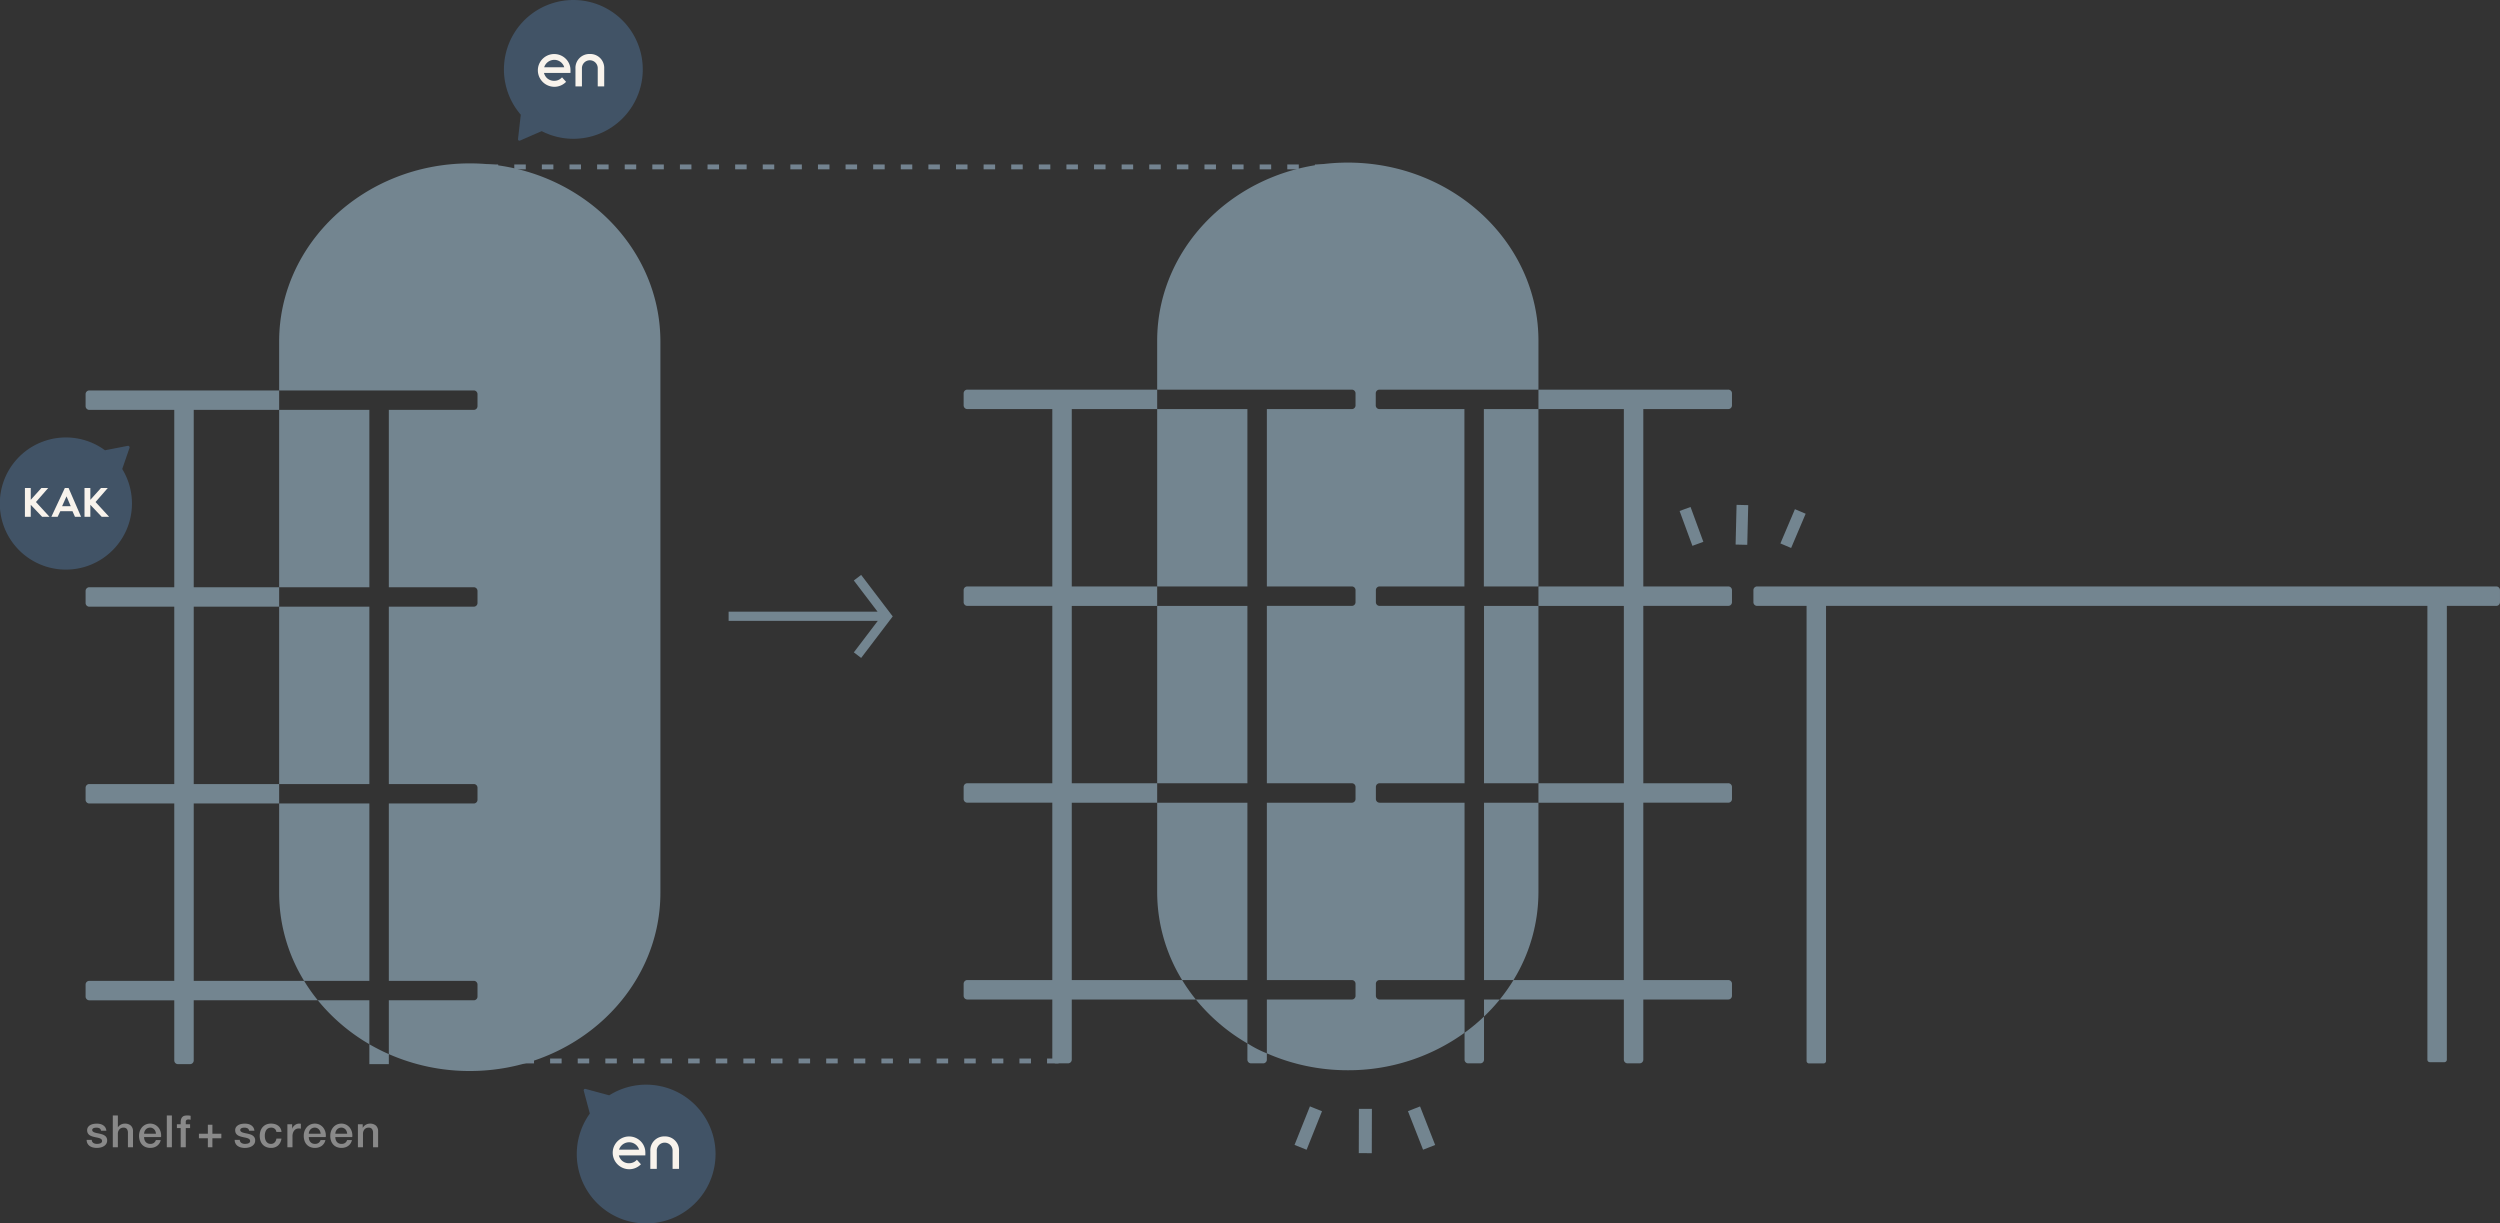 <svg xmlns="http://www.w3.org/2000/svg" width="698.423" height="341.804"><rect width="100%" height="100%" fill="#333333" stroke="none"/><path d="M171.7 3.8a19.388 19.388 0 00-26.211 28.249l-.774 6.816a.4.4 0 00.555.411l6.065-2.641A19.382 19.382 0 00171.7 3.8z" fill="#415366"/><path d="M164.78 15.086a3.883 3.883 0 00-4.013 4.088v4.971h1.808v-4.992a2.209 2.209 0 114.413 0v4.992h1.809v-4.971a3.884 3.884 0 00-4.017-4.088zm-6.747 1.309a4.582 4.582 0 00-7.721 2.559 4.757 4.757 0 00-.051.7 4.951 4.951 0 00.053.684 4.637 4.637 0 004.546 3.913 4.554 4.554 0 003.2-1.3l.091-.087-1.137-1.259-.086.089a2.845 2.845 0 01-2.063.882 2.9 2.9 0 01-2.082-.783 3.027 3.027 0 01-.515-.679 2.994 2.994 0 01-.268-.635l-.03-.1h7.4s.008 0 .013-.557a8.043 8.043 0 00-.042-.819 4.452 4.452 0 00-1.308-2.608zm-6 2.4a2.444 2.444 0 01.268-.624 2.978 2.978 0 012.551-1.452 2.905 2.905 0 012.688 1.806 2.146 2.146 0 01.084.27z" fill="#f8f3ec"/><path d="M194.242 308.719a19.391 19.391 0 00-24.048-2.721l-6.622-1.787a.4.4 0 00-.491.489l1.7 6.392a19.384 19.384 0 1029.459-2.373z" fill="#415366"/><path d="M185.69 317.477a3.882 3.882 0 00-4.011 4.088v4.972h1.806v-4.992a2.21 2.21 0 114.414 0v4.992h1.8v-4.972a3.883 3.883 0 00-4.009-4.088zm-6.745 1.314a4.582 4.582 0 00-7.721 2.559 4.71 4.71 0 00-.051.7 5.144 5.144 0 00.051.686 4.64 4.64 0 004.548 3.913 4.558 4.558 0 003.2-1.3l.089-.087-1.135-1.259-.086.089a2.846 2.846 0 01-2.063.88 2.912 2.912 0 01-2.084-.781 3.082 3.082 0 01-.513-.679 3 3 0 01-.268-.635l-.03-.1h7.4s.008 0 .013-.557a8.04 8.04 0 00-.042-.819 4.452 4.452 0 00-1.308-2.61zm-6 2.4a2.374 2.374 0 01.268-.624 2.977 2.977 0 012.549-1.452 2.906 2.906 0 012.69 1.806 2.122 2.122 0 01.082.27z" fill="#f8f3ec"/><path d="M34.147 131.023l2.032-5.89a.437.437 0 00-.5-.572l-6.35 1.23a18.459 18.459 0 104.814 5.232z" fill="#415366"/><path d="M8.62 141.06h-.03v3.318H6.961v-8.053H8.59v3.259h.049l2.932-3.259h1.9l-3.428 3.924 3.793 4.129h-2.067zm16.65 0h-.03v3.318h-1.631v-8.053h1.631v3.259h.047l2.932-3.259h1.9l-3.428 3.924 3.791 4.128h-2.07zm-6.114-4.734h-1.038l-3.768 8.051h1.755l.745-1.569h3.4l.692 1.569h1.707zm-1.81 5.1l1.236-2.764 1.183 2.764z" fill="#f8f3ec"/><path d="M378.267 47.3h-3.215v-1.356h3.215zm-7.713 0h-3.213v-1.356h3.213zm-7.713 0h-3.213v-1.356h3.213zm-7.713 0h-3.213v-1.356h3.213zm-7.711 0h-3.215v-1.356h3.215zm-7.713 0h-3.213v-1.356h3.213zm-7.713 0h-3.213v-1.356h3.213zm-7.711 0h-3.215v-1.356h3.215zm-7.713 0h-3.213v-1.356h3.213zm-7.713 0h-3.213v-1.356h3.213zm-7.713 0h-3.213v-1.356h3.213zm-7.711 0h-3.214v-1.356h3.214zm-7.713 0h-3.213v-1.356h3.213zm-7.713 0h-3.213v-1.356h3.213zm-7.713 0h-3.213v-1.356h3.213zm-7.711 0h-3.213v-1.356h3.213zm-7.713 0h-3.213v-1.356h3.213zm-7.713 0h-3.213v-1.356h3.213zm-7.711 0h-3.215v-1.356h3.215zm-7.713 0h-3.213v-1.356h3.213zm-7.713 0h-3.213v-1.356h3.213zm-7.713 0h-3.213v-1.356h3.213zm-7.711 0h-3.213v-1.356h3.213zm-7.713 0h-3.213v-1.356h3.213zm-7.713 0h-3.213v-1.356h3.213zm-7.711 0h-3.215v-1.356h3.215zm-7.713 0h-3.213v-1.356h3.213zm-7.713 0h-3.213v-1.356h3.213zm-7.713 0h-3.213v-1.356h3.213zm-7.711 0h-3.222v-1.356h3.215zm-7.713 0h-3.213v-1.356h3.213zm-7.713 0h-3.216v-1.356h3.213zm-7.711 0h-3.215v-1.356h3.215zm164.264 249.774h-3.215v-1.354h3.215zm-7.713 0h-3.213v-1.354h3.213zm-7.713 0h-3.213v-1.354h3.213zm-7.713 0h-3.213v-1.354h3.213zm-7.711 0h-3.215v-1.354h3.215zm-7.713 0h-3.213v-1.354h3.213zm-7.713 0h-3.213v-1.354h3.213zm-7.711 0h-3.213v-1.354h3.215zm-7.713 0h-3.213v-1.354h3.213zm-7.713 0h-3.213v-1.354h3.213zm-7.713 0h-3.213v-1.354h3.213zm-7.711 0h-3.215v-1.354h3.215zm-7.713 0h-3.213v-1.354h3.213zm-7.713 0h-3.213v-1.354h3.213zm-7.711 0h-3.215v-1.354h3.215zm-7.713 0h-3.213v-1.354h3.213zm-7.713 0h-3.213v-1.354h3.213zm-7.713 0h-3.213v-1.354h3.213zm-7.711 0h-3.215v-1.354h3.215zm-7.713 0h-3.213v-1.354h3.213zm-7.713 0h-3.213v-1.354h3.213z" fill="#738390"/><path d="M25.629 318.447a1.072 1.072 0 00.473.871 1.858 1.858 0 00.981.249 3.754 3.754 0 00.454-.032 1.846 1.846 0 00.479-.12.9.9 0 00.367-.253.686.686 0 00-.068-.89 1.4 1.4 0 00-.479-.281 4.548 4.548 0 00-.665-.179c-.247-.051-.5-.1-.759-.162a7.31 7.31 0 01-.764-.213 2.43 2.43 0 01-.66-.335 1.551 1.551 0 01-.466-.542 1.724 1.724 0 01-.175-.814 1.462 1.462 0 01.255-.876 1.964 1.964 0 01.648-.574 2.845 2.845 0 01.871-.3 5.177 5.177 0 01.914-.088 4.194 4.194 0 01.951.107 2.591 2.591 0 01.821.342 2.027 2.027 0 01.61.616 2.14 2.14 0 01.3.914h-1.481a.885.885 0 00-.466-.684 1.942 1.942 0 00-.84-.175 2.963 2.963 0 00-.355.027 1.661 1.661 0 00-.384.091.808.808 0 00-.3.2.475.475 0 00-.126.342.535.535 0 00.181.422 1.417 1.417 0 00.472.268 4.7 4.7 0 00.665.181c.249.049.508.1.772.162s.51.129.759.211a2.4 2.4 0 01.665.337 1.54 1.54 0 01.654 1.331 1.729 1.729 0 01-.262.971 2.054 2.054 0 01-.677.645 3.04 3.04 0 01-.926.361 4.631 4.631 0 01-1.01.112 4.371 4.371 0 01-1.124-.137 2.624 2.624 0 01-.9-.416 2.015 2.015 0 01-.6-.7 2.229 2.229 0 01-.23-.987zm5.884-6.818h1.416v3.3h.023a2.068 2.068 0 01.779-.728 2.3 2.3 0 011.15-.293 2.416 2.416 0 011.667.548 2.1 2.1 0 01.608 1.642v4.416h-1.418v-4.042a1.742 1.742 0 00-.323-1.1 1.169 1.169 0 00-.933-.344 1.532 1.532 0 00-.646.131 1.408 1.408 0 00-.485.361 1.716 1.716 0 00-.312.54 1.945 1.945 0 00-.11.66v3.795h-1.418zm8.744 6.035a2.462 2.462 0 00.1.719 1.783 1.783 0 00.317.612 1.562 1.562 0 00.536.416 1.776 1.776 0 00.77.156 1.7 1.7 0 001-.268 1.586 1.586 0 00.567-.8h1.355a2.678 2.678 0 01-1.046 1.624 2.927 2.927 0 01-.865.422 3.5 3.5 0 01-1 .143 3.444 3.444 0 01-1.342-.247 2.762 2.762 0 01-.989-.7 2.941 2.941 0 01-.61-1.07 4.342 4.342 0 01-.205-1.369 3.879 3.879 0 01.217-1.3 3.364 3.364 0 01.624-1.084 2.932 2.932 0 012.27-1.013 2.882 2.882 0 011.361.318 3.011 3.011 0 011 .839 3.4 3.4 0 01.578 1.2 3.686 3.686 0 01.093 1.4zm3.308-.935a2.191 2.191 0 00-.143-.645 1.7 1.7 0 00-.323-.544 1.64 1.64 0 00-.5-.373 1.466 1.466 0 00-.652-.143 1.7 1.7 0 00-.679.131 1.532 1.532 0 00-.521.361 1.773 1.773 0 00-.35.54 1.909 1.909 0 00-.143.671zm3.036-5.1h1.418v8.882h-1.418zm2.823 2.451h1.057v-.534a2.773 2.773 0 01.148-.99 1.4 1.4 0 01.4-.584 1.3 1.3 0 01.566-.274 3.154 3.154 0 01.666-.068 4.012 4.012 0 01.994.088v1.108a1.91 1.91 0 00-.293-.059 4.106 4.106 0 00-.367-.017.864.864 0 00-.49.137.6.6 0 00-.205.534v.66h1.207v1.057h-1.208v5.375h-1.418v-5.375h-1.057zm8.645.137h1.268v2.513h2.5V318h-2.5v2.513h-1.268V318h-2.5v-1.27h2.5zm8.918 4.23a1.072 1.072 0 00.473.871 1.864 1.864 0 00.983.249 3.779 3.779 0 00.454-.032 1.886 1.886 0 00.479-.12.889.889 0 00.365-.253.6.6 0 00.131-.443.627.627 0 00-.2-.447 1.431 1.431 0 00-.479-.281 4.618 4.618 0 00-.665-.179c-.249-.051-.5-.1-.758-.162a7.213 7.213 0 01-.766-.213 2.482 2.482 0 01-.66-.335 1.566 1.566 0 01-.466-.542 1.721 1.721 0 01-.175-.814 1.45 1.45 0 01.257-.876 1.939 1.939 0 01.646-.574 2.841 2.841 0 01.871-.3 5.2 5.2 0 01.914-.088 4.21 4.21 0 01.952.107 2.577 2.577 0 01.819.342 2.006 2.006 0 01.61.616 2.144 2.144 0 01.3.914h-1.481a.877.877 0 00-.466-.684 1.941 1.941 0 00-.84-.175 2.916 2.916 0 00-.354.027 1.659 1.659 0 00-.386.091.824.824 0 00-.3.2.473.473 0 00-.123.342.54.54 0 00.179.422 1.406 1.406 0 00.473.268 4.579 4.579 0 00.665.181c.249.049.506.1.772.162s.51.129.759.211a2.459 2.459 0 01.665.337 1.633 1.633 0 01.471.534 1.607 1.607 0 01.181.8 1.728 1.728 0 01-.26.971 2.08 2.08 0 01-.679.645 3.023 3.023 0 01-.926.361 4.617 4.617 0 01-1.008.112 4.384 4.384 0 01-1.125-.137 2.63 2.63 0 01-.9-.416 1.976 1.976 0 01-.6-.7 2.178 2.178 0 01-.23-.987zm10.225-2.215a1.324 1.324 0 00-.477-.9 1.567 1.567 0 00-.99-.306 1.964 1.964 0 00-.584.095 1.385 1.385 0 00-.572.346 1.983 1.983 0 00-.435.709 3.393 3.393 0 00-.173 1.188 3.55 3.55 0 00.091.8 2.144 2.144 0 00.3.709 1.589 1.589 0 00.527.5 1.52 1.52 0 00.785.194 1.427 1.427 0 001.027-.388 1.782 1.782 0 00.5-1.082h1.418a3.127 3.127 0 01-.95 1.922 2.908 2.908 0 01-2 .665 3.3 3.3 0 01-1.339-.255 2.782 2.782 0 01-.975-.7 2.926 2.926 0 01-.6-1.05 4.165 4.165 0 01-.205-1.319 4.484 4.484 0 01.2-1.356 3.125 3.125 0 01.6-1.1 2.8 2.8 0 01.989-.734 3.336 3.336 0 011.388-.268 3.879 3.879 0 011.063.143 2.8 2.8 0 01.9.432 2.229 2.229 0 01.641.721 2.47 2.47 0 01.3 1.032zm3.072-2.15h1.333v1.243h.025a1.4 1.4 0 01.242-.509 2.447 2.447 0 01.435-.454 2.246 2.246 0 01.567-.331 1.713 1.713 0 01.635-.124 3.138 3.138 0 01.34.013c.063.01.127.017.194.025v1.367l-.3-.042a2.43 2.43 0 00-.306-.019 1.632 1.632 0 00-.677.143 1.527 1.527 0 00-.553.424 2.064 2.064 0 00-.375.69 2.988 2.988 0 00-.135.945v3.061h-1.42zm5.985 3.582a2.46 2.46 0 00.1.719 1.781 1.781 0 00.317.612 1.553 1.553 0 00.534.416 1.786 1.786 0 00.772.156 1.7 1.7 0 001-.268 1.572 1.572 0 00.565-.8h1.355a2.677 2.677 0 01-1.046 1.624 2.914 2.914 0 01-.863.422 3.5 3.5 0 01-1 .143 3.443 3.443 0 01-1.342-.247 2.769 2.769 0 01-.99-.7 2.909 2.909 0 01-.608-1.07 4.342 4.342 0 01-.205-1.369 3.878 3.878 0 01.217-1.3 3.391 3.391 0 01.622-1.084 2.939 2.939 0 012.272-1.013 2.886 2.886 0 011.361.318 3.027 3.027 0 011 .839 3.466 3.466 0 01.578 1.2 3.72 3.72 0 01.093 1.4zm3.308-.935a2.331 2.331 0 00-.143-.645 1.709 1.709 0 00-.325-.544 1.633 1.633 0 00-.5-.373 1.471 1.471 0 00-.652-.143 1.7 1.7 0 00-.679.131 1.54 1.54 0 00-.523.361 1.769 1.769 0 00-.348.54 1.865 1.865 0 00-.143.671zm4.104.935a2.466 2.466 0 00.1.719 1.82 1.82 0 00.318.612 1.562 1.562 0 00.536.416 1.777 1.777 0 00.77.156 1.7 1.7 0 001-.268 1.587 1.587 0 00.567-.8h1.353a2.677 2.677 0 01-1.046 1.624 2.925 2.925 0 01-.865.422 3.486 3.486 0 01-1 .143 3.443 3.443 0 01-1.342-.247 2.778 2.778 0 01-.989-.7 2.941 2.941 0 01-.61-1.07 4.344 4.344 0 01-.205-1.369 3.876 3.876 0 01.217-1.3 3.363 3.363 0 01.623-1.084 2.932 2.932 0 012.27-1.013 2.882 2.882 0 011.361.318 3.008 3.008 0 011 .839 3.407 3.407 0 01.578 1.2 3.684 3.684 0 01.093 1.4zm3.31-.935a2.269 2.269 0 00-.144-.645 1.706 1.706 0 00-.323-.544 1.641 1.641 0 00-.5-.373 1.466 1.466 0 00-.652-.143 1.7 1.7 0 00-.679.131 1.552 1.552 0 00-.521.361 1.775 1.775 0 00-.35.54 1.907 1.907 0 00-.143.671zm2.996-2.647h1.344v.945l.025.027a2.372 2.372 0 01.846-.84 2.251 2.251 0 011.156-.306 2.413 2.413 0 011.667.548 2.1 2.1 0 01.608 1.643v4.416h-1.416v-4.042a1.741 1.741 0 00-.325-1.1 1.165 1.165 0 00-.932-.344 1.528 1.528 0 00-.646.131 1.4 1.4 0 00-.487.361 1.714 1.714 0 00-.31.54 1.947 1.947 0 00-.112.66v3.795h-1.418z" fill="#898989"/><g fill="#738590"><path d="M240.577 160.612l-2.045 1.555 6.626 8.711h-41.606v2.573h41.674l-6.691 8.8 2.045 1.555 8.821-11.6zm152.762 149.815l3.38-1.325 4.221 10.769-3.379 1.325zm-31.689 9.433l4.301-10.77 3.375 1.348-4.3 10.77zm17.953 2.293l.034-12.375 3.631.01-.034 12.375zM77.983 169.491h25.207v49.545H77.983zm6.973 104.525h18.232V224.47H77.983v24.972a46.969 46.969 0 006.973 24.574zM77.983 114.51h25.207v49.545H77.983z"/><path d="M131.239 45.646c-29.366 0-53.256 22.325-53.256 49.767v13.662h54.379a1.035 1.035 0 011.036 1.034v3.367a1.036 1.036 0 01-1.036 1.034h-23.736v49.545h23.736a1.036 1.036 0 011.036 1.034v3.367a1.036 1.036 0 01-1.036 1.034h-23.736v49.545h23.736a1.036 1.036 0 011.036 1.036v3.365a1.035 1.035 0 01-1.036 1.034h-23.736v49.546h23.736a1.035 1.035 0 011.036 1.034v3.367a1.036 1.036 0 01-1.036 1.034h-23.736v15.034a56.042 56.042 0 0022.613 4.722c29.365 0 53.256-22.326 53.256-49.767V95.413c0-27.441-23.891-49.767-53.256-49.767zM88.788 279.451a52.572 52.572 0 0014.4 12.27v-12.27zm14.401 17.841h5.437v-2.8a54.653 54.653 0 01-5.437-2.764z"/><path d="M54.122 274.017v-49.546h23.862v-5.435H54.122v-49.545h23.862v-5.435H54.122v-49.545h23.862v-5.435H24.948a1.034 1.034 0 00-1.034 1.034v3.367a1.035 1.035 0 001.034 1.034h23.738v49.545H24.948a1.035 1.035 0 00-1.034 1.034v3.367a1.035 1.035 0 001.034 1.034h23.738v49.545H24.948a1.036 1.036 0 00-1.034 1.036v3.365a1.034 1.034 0 001.034 1.034h23.738v49.547H24.948a1.034 1.034 0 00-1.034 1.034v3.367a1.035 1.035 0 001.034 1.034h23.738v16.8a1.035 1.035 0 001.034 1.034h3.367a1.034 1.034 0 001.034-1.034v-16.8h34.666a49.787 49.787 0 01-3.831-5.435zm399.53-.221v-49.544h-23.857v-5.437h23.86V169.27h-23.86v-5.435h23.86v-49.549h-23.86v-5.435h53.033a1.034 1.034 0 011.034 1.034v3.367a1.035 1.035 0 01-1.034 1.034H459.09v49.545h23.738a1.035 1.035 0 011.034 1.034v3.367a1.034 1.034 0 01-1.034 1.034H459.09v49.545h23.738a1.036 1.036 0 011.034 1.036v3.365a1.036 1.036 0 01-1.034 1.036H459.09v49.548h23.738a1.034 1.034 0 011.034 1.034v3.367a1.035 1.035 0 01-1.034 1.034H459.09v16.8a1.034 1.034 0 01-1.034 1.034h-3.367a1.033 1.033 0 01-1.034-1.034v-16.8h-34.666a50.141 50.141 0 003.833-5.435z"/><path d="M697.383 163.834h-206.5a1.034 1.034 0 00-1.034 1.034v3.367a1.033 1.033 0 001.034 1.034h13.818v127.126a.692.692 0 00.692.692h4.052a.692.692 0 00.692-.692V169.269h168v126.778a.692.692 0 00.692.692h4.053a.692.692 0 00.692-.692V169.269h13.809a1.034 1.034 0 001.034-1.034v-3.367a1.035 1.035 0 00-1.034-1.034zm-228.154-21.079l3.056-1.123 3.578 9.737-3.056 1.123zm28.16 9.063l4.06-9.568 2.998 1.273-4.06 9.567zm-12.513.314l.267-11.09 3.255.078-.267 11.09zM330.253 273.797h18.234V224.25h-25.208v24.972a46.987 46.987 0 006.974 24.575zm-6.974-159.508h25.206v49.545h-25.206zm0 54.981h25.206v49.545h-25.206zm91.309 109.961v4.76a51.4 51.4 0 004.4-4.76zm-.042-164.942h15.245v49.545h-15.245z"/><path d="M376.535 45.425c-29.366 0-53.256 22.326-53.256 49.767v13.662h54.381a1.034 1.034 0 011.034 1.034v3.367a1.035 1.035 0 01-1.034 1.034h-23.738v49.545h23.738a1.035 1.035 0 011.034 1.034v3.367a1.034 1.034 0 01-1.034 1.034h-23.738v49.545h23.738a1.035 1.035 0 011.034 1.036v3.37a1.034 1.034 0 01-1.034 1.034h-23.738v49.547h23.738a1.034 1.034 0 011.034 1.034v3.367a1.035 1.035 0 01-1.034 1.034h-23.738v15.034a56.047 56.047 0 0022.612 4.722 55.385 55.385 0 0032.617-10.468v-9.289h-23.736a1.036 1.036 0 01-1.036-1.034v-3.371a1.034 1.034 0 011.036-1.034h23.736V224.25h-23.736a1.034 1.034 0 01-1.036-1.034v-3.366a1.036 1.036 0 011.036-1.036h23.736v-49.545h-23.736a1.035 1.035 0 01-1.036-1.034v-3.367a1.036 1.036 0 011.036-1.034h23.7v-49.545h-23.738a1.034 1.034 0 01-1.035-1.034v-3.367a1.033 1.033 0 011.035-1.034h44.419V95.192c-.003-27.441-23.894-49.767-53.261-49.767z"/><path d="M414.588 273.797h8.228a46.968 46.968 0 006.976-24.575V224.25h-15.2zm-.001-104.527h15.204v49.545h-15.204zm-66.101 122.231v-12.27h-14.4a52.572 52.572 0 0014.4 12.27zm-79.275-181.615v3.367a1.035 1.035 0 001.034 1.034h23.738v49.545h-23.738a1.035 1.035 0 00-1.034 1.034v3.367a1.034 1.034 0 001.034 1.034h23.738v49.545h-23.738a1.036 1.036 0 00-1.034 1.036v3.365a1.034 1.034 0 001.034 1.034h23.738v49.549h-23.738a1.034 1.034 0 00-1.034 1.034v3.367a1.035 1.035 0 001.034 1.034h23.738v16.8a1.035 1.035 0 001.034 1.034h3.367a1.034 1.034 0 001.034-1.034v-16.8h34.666a50.12 50.12 0 01-3.833-5.435h-30.833V224.25h23.86v-5.435h-23.86V169.27h23.86v-5.435h-23.86v-49.549h23.86v-5.435h-53.033a1.034 1.034 0 00-1.034 1.035zM410.187 297.07h3.365a1.036 1.036 0 001.036-1.034v-12.044a52.546 52.546 0 01-5.437 4.529v7.515a1.036 1.036 0 001.036 1.034z"/><path d="M352.885 297.071h-3.365a1.035 1.035 0 01-1.036-1.034v-4.57a30.451 30.451 0 005.435 2.8v1.77a1.034 1.034 0 01-1.034 1.034z"/></g></svg>